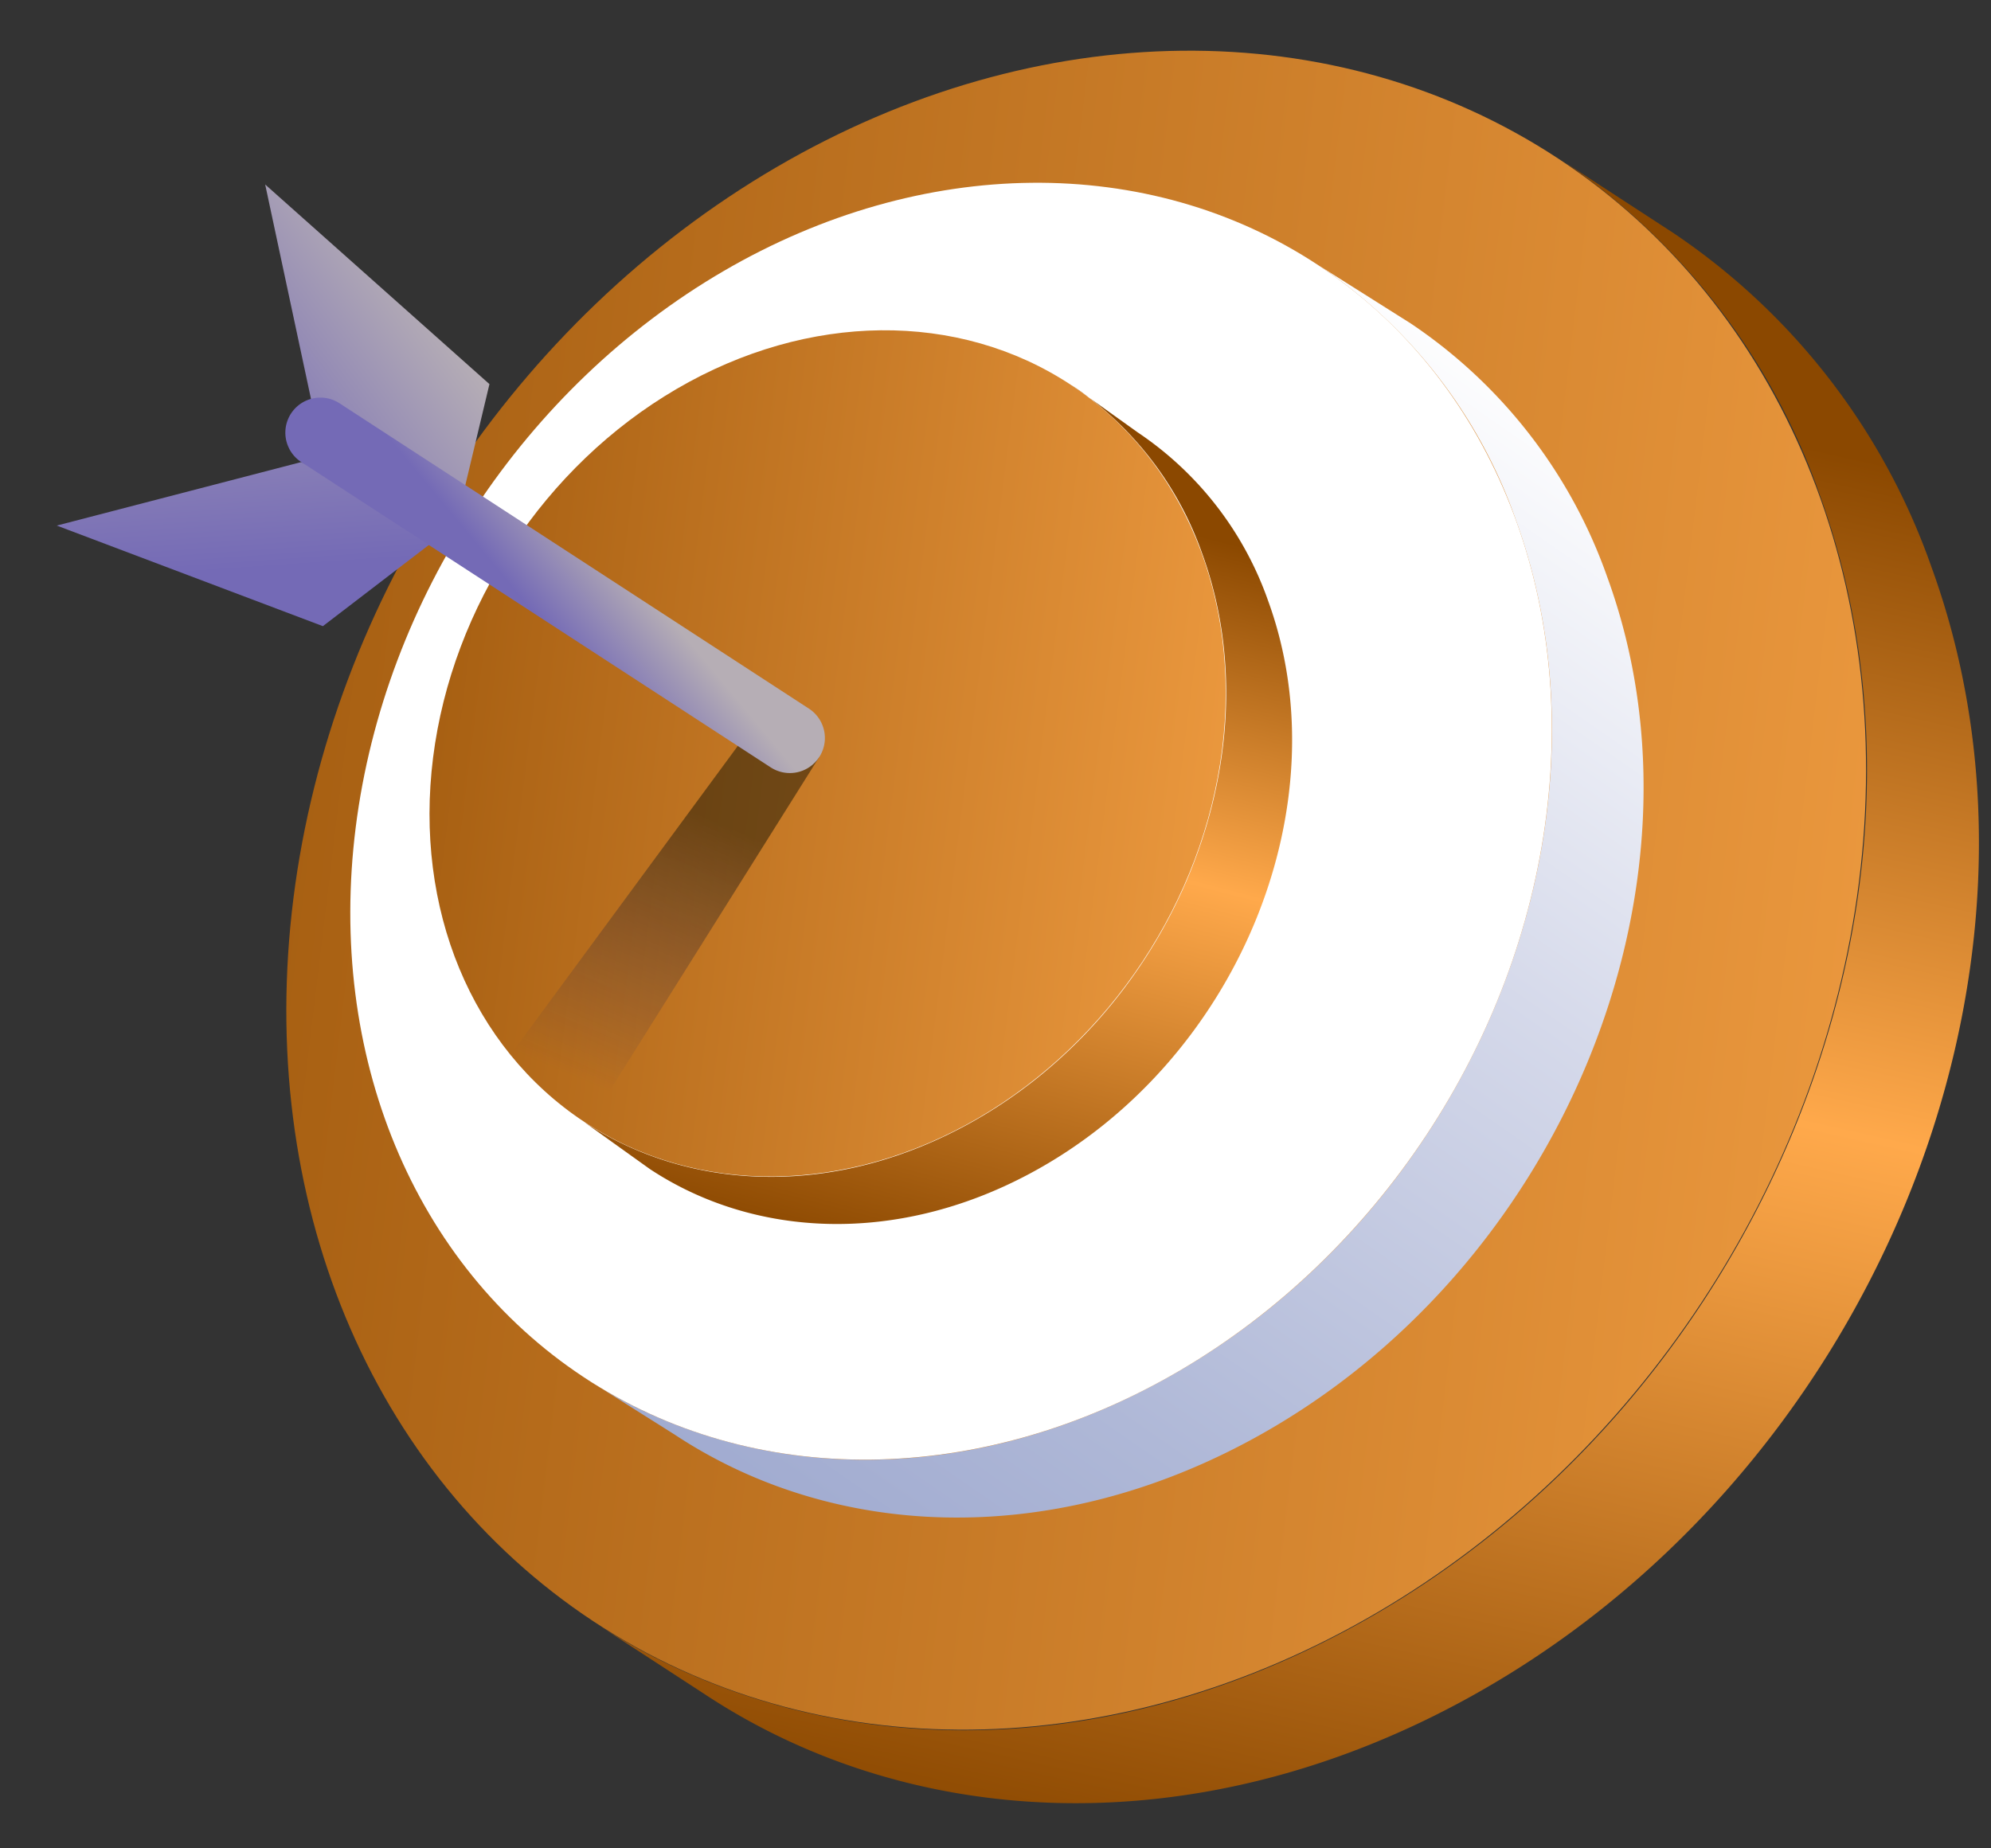 <svg xmlns="http://www.w3.org/2000/svg" xmlns:xlink="http://www.w3.org/1999/xlink" width="140" height="130" viewBox="0 0 140 130">
  <rect x="0" y="0" width="140" height="130" fill="#333333" stroke="none"/>
  <defs>
    <style>
      .cls-1 {
        fill: #fff;
      }

      .cls-2 {
        clip-path: url(#clip-path);
      }

      .cls-10, .cls-3, .cls-6, .cls-8 {
        isolation: isolate;
      }

      .cls-4 {
        fill: url(#linear-gradient);
      }

      .cls-5 {
        fill: url(#linear-gradient-2);
      }

      .cls-6, .cls-8 {
        opacity: 0.59;
      }

      .cls-10, .cls-6, .cls-8 {
        mix-blend-mode: multiply;
      }

      .cls-6 {
        fill: url(#radial-gradient);
      }

      .cls-7 {
        fill: url(#linear-gradient-3);
      }

      .cls-8 {
        fill: url(#radial-gradient-2);
      }

      .cls-9 {
        fill: url(#linear-gradient-4);
      }

      .cls-10 {
        opacity: 0.44;
        fill: url(#linear-gradient-6);
      }

      .cls-11 {
        fill: url(#linear-gradient-7);
      }

      .cls-12 {
        fill: url(#linear-gradient-8);
      }

      .cls-13 {
        fill: url(#linear-gradient-9);
      }
    </style>
    <clipPath id="clip-path">
      <rect id="Rectangle_5155" data-name="Rectangle 5155" class="cls-1" width="140" height="130" transform="translate(451 138)"/>
    </clipPath>
    <linearGradient id="linear-gradient" x1="0.945" y1="0.839" x2="0.257" y2="0.059" gradientUnits="objectBoundingBox">
      <stop offset="0" stop-color="#8b4800"/>
      <stop offset="0.57" stop-color="#ffa94b"/>
      <stop offset="1" stop-color="#8b4800"/>
    </linearGradient>
    <linearGradient id="linear-gradient-2" x1="0.031" y1="-0.314" x2="0.913" y2="1.218" gradientUnits="objectBoundingBox">
      <stop offset="0" stop-color="#8b4800"/>
      <stop offset="1" stop-color="#ffa94b"/>
    </linearGradient>
    <radialGradient id="radial-gradient" cx="0.5" cy="0.5" r="0.461" gradientTransform="matrix(-1.084, 0, 0, 1.084, 1.042, 1.658)" gradientUnits="objectBoundingBox">
      <stop offset="0.425" stop-color="#000700"/>
      <stop offset="0.821" stop-color="#011676" stop-opacity="0"/>
    </radialGradient>
    <linearGradient id="linear-gradient-3" x1="0.349" y1="-0.085" x2="1.769" y2="3.395" gradientUnits="objectBoundingBox">
      <stop offset="0" stop-color="#fff"/>
      <stop offset="0.114" stop-color="#d5d9ea"/>
      <stop offset="0.238" stop-color="#afb8d7"/>
      <stop offset="0.368" stop-color="#909cc8"/>
      <stop offset="0.503" stop-color="#7786bc"/>
      <stop offset="0.645" stop-color="#6677b3"/>
      <stop offset="0.798" stop-color="#5c6dae"/>
      <stop offset="0.983" stop-color="#596bad"/>
    </linearGradient>
    <radialGradient id="radial-gradient-2" cx="0.5" cy="0.5" r="0.461" gradientTransform="matrix(-1.084, 0, 0, 1.084, 1.042, 2.35)" xlink:href="#radial-gradient"/>
    <linearGradient id="linear-gradient-4" x1="0.938" y1="0.84" x2="0.26" y2="0.059" xlink:href="#linear-gradient"/>
    <linearGradient id="linear-gradient-6" x1="-0.055" y1="-0.483" x2="0.859" y2="1.167" gradientTransform="matrix(1, 0, 0, 1, 0, 0)" xlink:href="#radial-gradient"/>
    <linearGradient id="linear-gradient-7" x1="0.82" y1="1.494" x2="0.355" y2="0.119" gradientUnits="objectBoundingBox">
      <stop offset="0" stop-color="#746ab6"/>
      <stop offset="0.994" stop-color="#b6aeb5"/>
    </linearGradient>
    <linearGradient id="linear-gradient-8" x1="0.579" y1="0.601" x2="-0.665" y2="-0.293" xlink:href="#linear-gradient-7"/>
    <linearGradient id="linear-gradient-9" x1="0.531" y1="0.592" x2="0.438" y2="0.317" xlink:href="#linear-gradient-7"/>
  </defs>
  <g id="Mask_Group_52" data-name="Mask Group 52" class="cls-2" transform="translate(-451 -138)">
    <g id="Group_13078" data-name="Group 13078" transform="translate(561.186 96.518) rotate(62)">
      <g id="Group_13076" data-name="Group 13076" transform="translate(0 0)">
        <g id="Group_13069" data-name="Group 13069" transform="translate(0)">
          <g id="Group_13068" data-name="Group 13068" class="cls-3">
            <path id="Path_16354" data-name="Path 16354" class="cls-4" d="M40.49,217.014A47.023,47.023,0,0,1,69.8,211.977c30.3,4.259,54.909,34.218,54.97,66.922.039,21.061-10.117,38.125-25.448,46.466L91.1,329.907c15.331-8.339,25.487-25.4,25.448-46.465-.061-32.7-24.67-62.663-54.969-66.922a47.018,47.018,0,0,0-29.306,5.037Z" transform="translate(14.046 -196.411)"/>
            <g id="Group_13067" data-name="Group 13067">
              <ellipse id="Ellipse_734" data-name="Ellipse 734" class="cls-5" cx="61.637" cy="52.688" rx="61.637" ry="52.688" transform="matrix(-0.478, -0.878, 0.878, -0.478, 58.908, 158.643)"/>
            </g>
          </g>
        </g>
        <ellipse id="Ellipse_735" data-name="Ellipse 735" class="cls-6" cx="56.175" cy="60.891" rx="56.175" ry="60.891" transform="translate(27.635 32.053)"/>
        <g id="Group_13072" data-name="Group 13072" transform="translate(9.708 24.526)">
          <g id="Group_13071" data-name="Group 13071" class="cls-3" transform="translate(0 0)">
            <path id="Path_16356" data-name="Path 16356" class="cls-7" d="M62.209,236.382a35.749,35.749,0,0,1,22.281-3.83c23.036,3.238,41.746,26.016,41.792,50.88.03,16.013-7.691,28.986-19.347,35.327l-6.616,3.781c11.656-6.341,19.378-19.315,19.348-35.327-.047-24.864-18.756-47.642-41.793-50.88a35.756,35.756,0,0,0-22.281,3.829Z" transform="translate(-20.376 -221.044)"/>
            <g id="Group_13070" data-name="Group 13070">
              <ellipse id="Ellipse_736" data-name="Ellipse 736" class="cls-1" cx="46.862" cy="40.058" rx="46.862" ry="40.058" transform="translate(44.787 120.614) rotate(-118.546)"/>
            </g>
          </g>
        </g>
        <ellipse id="Ellipse_737" data-name="Ellipse 737" class="cls-8" cx="39.926" cy="43.278" rx="39.926" ry="43.278" transform="translate(33.798 49.106)"/>
        <g id="Group_13075" data-name="Group 13075" transform="translate(20.848 50.268)">
          <g id="Group_13074" data-name="Group 13074" class="cls-3" transform="translate(0 0)">
            <path id="Path_16358" data-name="Path 16358" class="cls-9" d="M84.662,257.041a23.694,23.694,0,0,1,14.77-2.539c15.271,2.146,27.675,17.246,27.705,33.729.02,10.615-5.1,19.216-12.826,23.419l-5.105,2.534c7.727-4.2,12.845-12.8,12.826-23.418-.031-16.483-12.434-31.583-27.705-33.73a23.7,23.7,0,0,0-14.771,2.539Z" transform="translate(-56.21 -246.901)"/>
            <g id="Group_13073" data-name="Group 13073">
              <ellipse id="Ellipse_738" data-name="Ellipse 738" class="cls-5" cx="31.066" cy="26.555" rx="31.066" ry="26.555" transform="matrix(-0.478, -0.878, 0.878, -0.478, 29.69, 79.958)"/>
              <path id="Path_16359" data-name="Path 16359" class="cls-10" d="M99.9,287.709l16.907,29.421-7.7,1.466L95.548,290.368Z" transform="translate(-61.793 -247.075)"/>
            </g>
          </g>
        </g>
      </g>
      <path id="Path_16361" data-name="Path 16361" class="cls-11" d="M166.535,301.408l-6.232-5.5-19.8,7.332,15.4,4.4Z" transform="translate(-135.394 -196.849)"/>
      <path id="Path_16362" data-name="Path 16362" class="cls-12" d="M150.388,303.28l1.833,11-15.031,13.2,4.126-17.273Z" transform="translate(-117.78 -196.888)"/>
      <g id="Group_13077" data-name="Group 13077" transform="translate(19.878 89.63)">
        <path id="Path_16363" data-name="Path 16363" class="cls-13" d="M114.7,310.423a2.444,2.444,0,0,0,1.191-.308l34.46-19.064a2.464,2.464,0,0,0-2.386-4.313L113.506,305.8a2.464,2.464,0,0,0,1.195,4.621Z" transform="translate(-112.234 -286.43)"/>
      </g>
    </g>
  </g>
</svg>
